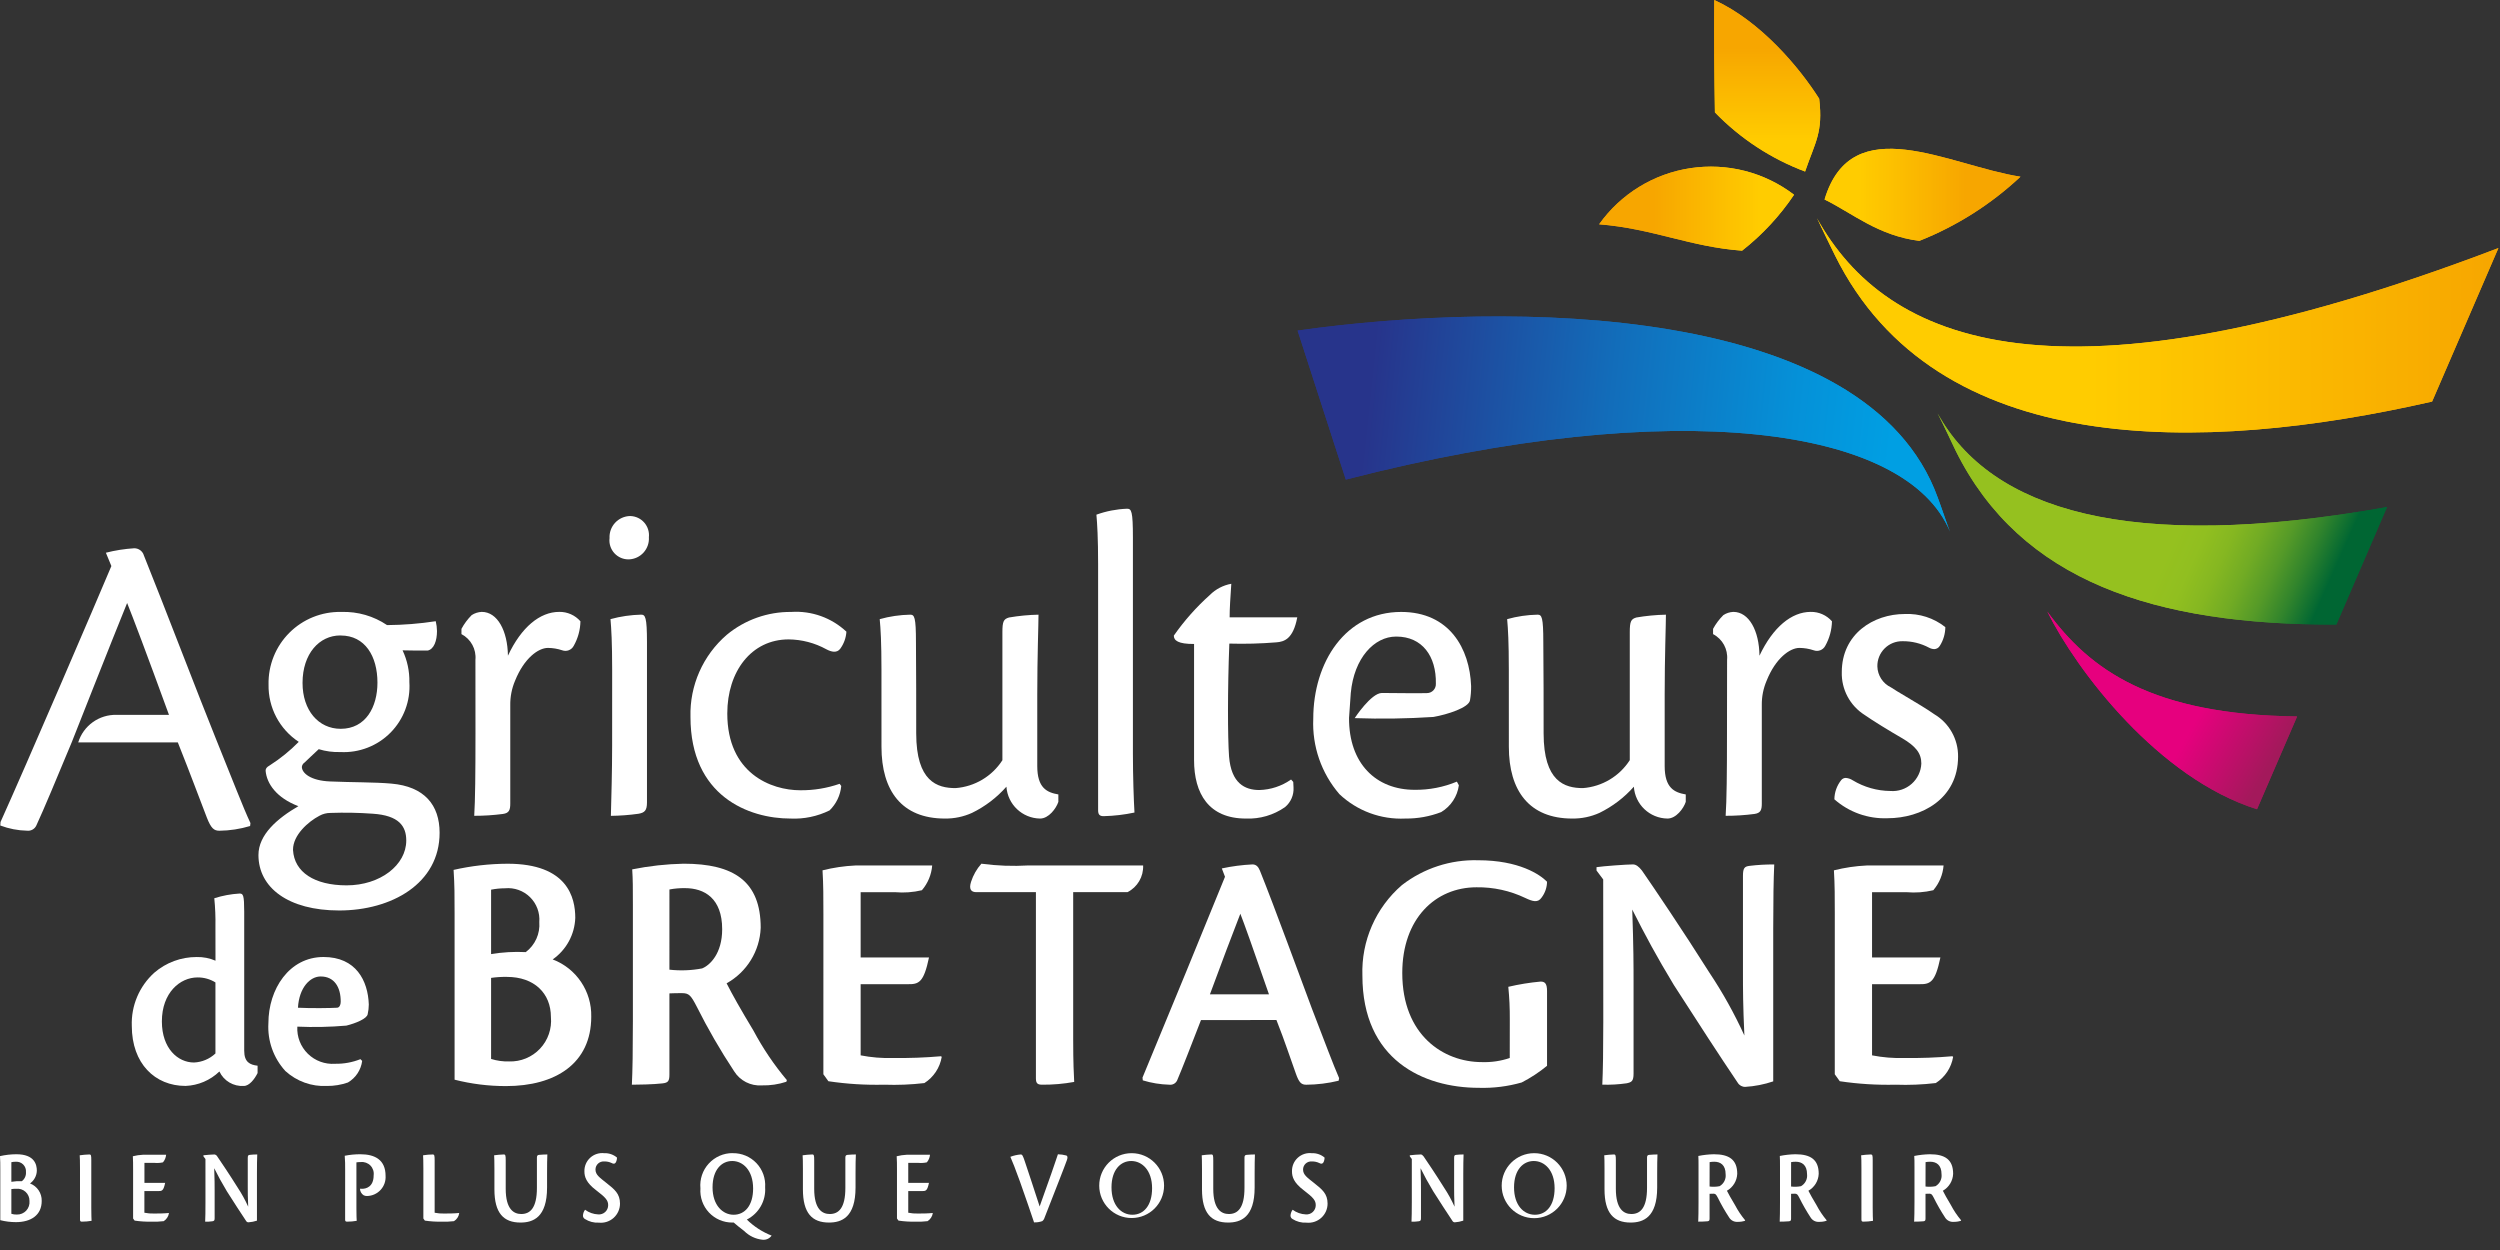 <?xml version="1.0" encoding="UTF-8"?>
<svg width="200px" height="100px" viewBox="0 0 200 100" version="1.1" xmlns="http://www.w3.org/2000/svg" xmlns:xlink="http://www.w3.org/1999/xlink">
    <rect x="0" y="0" width="200" height="100" fill="#333333" stroke="none"/>
    <title>Agriculteur de Bretagne</title>
    <defs>
        <linearGradient x1="-3.787%" y1="23.864%" x2="93.452%" y2="68.3%" id="linearGradient-1">
            <stop stop-color="#E6007E" offset="65.9%"></stop>
            <stop stop-color="#A3195B" offset="100%"></stop>
        </linearGradient>
        <linearGradient x1="0.256%" y1="38.69%" x2="91.759%" y2="57.833%" id="linearGradient-2">
            <stop stop-color="#95C11F" offset="59.1%"></stop>
            <stop stop-color="#91BF20" offset="65.9%"></stop>
            <stop stop-color="#85B721" offset="72.6%"></stop>
            <stop stop-color="#71AB24" offset="79.3%"></stop>
            <stop stop-color="#559A28" offset="86%"></stop>
            <stop stop-color="#31842C" offset="92.6%"></stop>
            <stop stop-color="#066A32" offset="99.2%"></stop>
            <stop stop-color="#006633" offset="100%"></stop>
        </linearGradient>
        <linearGradient x1="100%" y1="50.001%" x2="0%" y2="50.001%" id="linearGradient-3">
            <stop stop-color="#F7A600" offset="0%"></stop>
            <stop stop-color="#FFCC00" offset="59.8%"></stop>
        </linearGradient>
        <linearGradient x1="112.897%" y1="55.186%" x2="10.673%" y2="51.404%" id="linearGradient-4">
            <stop stop-color="#009FE3" offset="21.3%"></stop>
            <stop stop-color="#0591D8" offset="36%"></stop>
            <stop stop-color="#126DBA" offset="63.7%"></stop>
            <stop stop-color="#27348B" offset="100%"></stop>
        </linearGradient>
        <linearGradient x1="49.998%" y1="0.015%" x2="49.998%" y2="100%" id="linearGradient-5">
            <stop stop-color="#F7A600" offset="28%"></stop>
            <stop stop-color="#FFCC00" offset="82.3%"></stop>
        </linearGradient>
        <linearGradient x1="100%" y1="49.996%" x2="0%" y2="49.996%" id="linearGradient-6">
            <stop stop-color="#F7A600" offset="28%"></stop>
            <stop stop-color="#FFCC00" offset="82.3%"></stop>
        </linearGradient>
        <linearGradient x1="9.11361169e-14%" y1="49.886%" x2="100%" y2="49.886%" id="linearGradient-7">
            <stop stop-color="#F7A600" offset="28%"></stop>
            <stop stop-color="#FFCC00" offset="82.3%"></stop>
        </linearGradient>
    </defs>
    <g id="Page-1" stroke="none" stroke-width="1" fill="none" fill-rule="evenodd">
        <g id="home" transform="translate(-320, -4391)" fill-rule="nonzero">
            <g id="footer" transform="translate(0, 4329)">
                <g id="logo-adb-blanc" transform="translate(320, 62)">
                    <g id="Group" transform="translate(0.024, 40.698)" fill="#FFFFFF">
                        <g transform="translate(10.516, 28.118)">
                            <path d="M6.695,5.307 C6.709,4.551 6.679,3.796 6.603,3.044 C7.258,2.834 7.938,2.707 8.625,2.667 C8.911,2.667 8.997,2.778 8.997,4.128 L8.997,15.241 C8.997,16.168 9.465,16.369 10.067,16.441 L10.067,17.029 C9.822,17.52 9.403,18.06 8.967,18.06 C8.139,18.114 7.362,17.654 7.012,16.902 C6.282,17.607 5.318,18.018 4.304,18.058 C1.855,18.058 0.004,16.265 0.004,13.258 C-0.056,11.642 0.603,10.083 1.804,9 C2.747,8.186 3.953,7.741 5.199,7.746 C5.714,7.735 6.225,7.835 6.699,8.039 L6.695,5.307 Z M6.695,9.778 C6.265,9.512 5.769,9.374 5.264,9.378 C3.859,9.378 2.41,10.602 2.41,12.899 C2.41,15.061 3.688,16.185 4.982,16.185 C5.621,16.156 6.228,15.9 6.695,15.462 L6.695,9.778 Z" id="Shape"></path>
                            <path d="M18.433,16.057 C18.341,16.778 17.92,17.416 17.293,17.784 C16.755,17.971 16.188,18.065 15.619,18.061 C14.394,18.123 13.196,17.693 12.291,16.867 C11.34,15.828 10.85,14.449 10.932,13.044 C10.932,10.316 12.592,7.744 15.342,7.744 C17.935,7.744 18.9,9.632 18.964,11.544 C18.962,11.806 18.932,12.067 18.874,12.323 C18.813,12.669 17.964,13.036 17.169,13.233 C15.864,13.346 14.554,13.373 13.246,13.315 C13.201,14.125 13.508,14.915 14.087,15.484 C14.666,16.053 15.461,16.345 16.271,16.286 C16.963,16.299 17.651,16.173 18.294,15.917 L18.433,16.057 Z M15.103,9.302 C14.272,9.302 13.39,10.182 13.296,11.802 C14.343,11.858 15.963,11.831 16.428,11.802 C16.621,11.793 16.717,11.558 16.717,11.333 C16.729,10.146 16.19,9.302 15.124,9.302 L15.103,9.302 Z" id="Shape"></path>
                            <path d="M25.827,4.302 C25.827,2.827 25.827,2.02 25.747,0.776 C27.165,0.453 28.615,0.287 30.07,0.282 C34.879,0.282 35.482,3.007 35.482,4.61 C35.437,5.942 34.767,7.175 33.675,7.938 C35.57,8.657 36.806,10.492 36.76,12.519 C36.76,16.261 33.903,18.071 29.944,18.071 C28.555,18.073 27.172,17.901 25.827,17.559 L25.827,4.302 Z M28.747,7.512 C29.663,7.359 30.593,7.305 31.521,7.353 C32.269,6.789 32.678,5.881 32.604,4.947 C32.663,4.206 32.391,3.477 31.862,2.956 C31.332,2.435 30.599,2.175 29.86,2.247 C29.486,2.248 29.113,2.285 28.747,2.358 L28.747,7.512 Z M28.747,15.899 C29.212,16.045 29.699,16.113 30.187,16.099 C31.12,16.13 32.022,15.758 32.662,15.078 C33.302,14.399 33.619,13.476 33.533,12.547 C33.533,10.647 32.201,9.336 30.015,9.336 C29.591,9.328 29.166,9.354 28.747,9.415 L28.747,15.899 Z" id="Shape"></path>
                            <path d="M40.091,3.577 C40.091,2.216 40.091,1.548 40.037,0.733 C41.392,0.46 42.769,0.308 44.151,0.28 C48.175,0.28 50.316,1.692 50.316,5.409 C50.245,7.264 49.211,8.947 47.588,9.849 C48.05,10.755 48.671,11.867 49.736,13.632 C50.486,15.042 51.382,16.369 52.409,17.593 L52.369,17.725 C51.738,17.933 51.076,18.031 50.413,18.015 C49.516,18.079 48.657,17.641 48.184,16.876 C47.085,15.212 46.086,13.484 45.193,11.702 C44.73,10.802 44.57,10.641 44.04,10.636 C43.74,10.636 43.33,10.636 43.013,10.655 L43.013,17.155 C43.013,17.686 42.895,17.804 42.459,17.855 C41.727,17.941 40.459,17.961 40.01,17.961 C40.064,16.85 40.091,15.209 40.091,12.881 L40.091,3.577 Z M43.013,8.757 C43.886,8.855 44.77,8.822 45.634,8.657 C46.239,8.409 47.234,7.488 47.234,5.522 C47.234,3.036 45.8,2.235 44.26,2.235 C43.842,2.229 43.424,2.264 43.014,2.342 L43.013,8.757 Z" id="Shape"></path>
                            <path d="M55.332,4.311 C55.332,3.005 55.332,1.954 55.262,0.811 C56.123,0.594 57.003,0.464 57.89,0.423 L64.035,0.423 C63.977,1.153 63.69,1.846 63.213,2.402 C62.509,2.569 61.784,2.622 61.064,2.559 L58.312,2.559 L58.312,7.782 L63.78,7.782 C63.358,9.79 62.972,9.938 62.056,9.919 L58.312,9.919 L58.312,15.612 C59.165,15.78 60.034,15.851 60.903,15.823 C62.185,15.841 63.467,15.794 64.745,15.683 L64.798,15.737 C64.654,16.599 64.15,17.36 63.412,17.83 C62.345,17.955 61.269,17.998 60.196,17.96 C58.702,17.996 57.208,17.903 55.73,17.682 L55.33,17.126 L55.332,4.311 Z" id="Path"></path>
                            <path d="M72.333,2.557 L67.569,2.557 C67.142,2.557 66.956,2.315 67.146,1.725 C67.318,1.191 67.599,0.699 67.971,0.28 C69.223,0.448 70.488,0.494 71.75,0.419 L80.911,0.419 C80.948,1.315 80.459,2.151 79.66,2.557 L75.315,2.557 L75.315,14.344 C75.315,16.262 75.368,17.182 75.396,17.738 C74.555,17.891 73.703,17.966 72.849,17.96 C72.489,17.96 72.333,17.878 72.333,17.46 L72.333,2.557 Z" id="Path"></path>
                            <path d="M85.539,12.79 C84.775,14.764 84.024,16.698 83.629,17.62 C83.518,17.856 83.267,17.994 83.008,17.96 C82.287,17.941 81.572,17.824 80.883,17.613 L80.86,17.392 C82.282,13.985 86.519,3.668 87.46,1.326 L87.206,0.658 C88.012,0.484 88.83,0.377 89.654,0.337 C89.937,0.337 90.118,0.5 90.254,0.837 C91.465,3.848 93.495,9.437 94.421,11.893 C95.492,14.673 96.097,16.3 96.588,17.432 L96.551,17.642 C95.704,17.847 94.836,17.955 93.965,17.962 C93.578,17.962 93.389,17.815 93.125,17.062 C92.612,15.649 92.317,14.676 91.575,12.785 L85.539,12.79 Z M90.978,10.733 C89.687,7.003 88.985,5.039 88.687,4.282 C87.935,6.229 87.277,7.953 86.253,10.733 L90.978,10.733 Z" id="Shape"></path>
                            <path d="M110.244,12.714 C110.25,11.851 110.21,10.988 110.124,10.129 C110.975,9.929 111.839,9.789 112.71,9.71 C113.06,9.71 113.223,9.879 113.223,10.462 L113.223,16.449 C112.596,16.965 111.916,17.412 111.194,17.782 C110.081,18.1 108.926,18.244 107.77,18.21 C103.314,18.21 98.452,15.968 98.452,9.231 C98.355,6.461 99.52,3.797 101.619,1.987 C103.359,0.643 105.51,-0.058 107.708,0.004 C110.993,0.004 112.673,1.156 113.223,1.723 C113.217,2.178 113.066,2.62 112.792,2.984 C112.492,3.426 112.086,3.307 111.48,3.021 C110.263,2.44 108.928,2.147 107.58,2.167 C104.297,2.167 101.642,4.667 101.642,9.024 C101.642,13.997 104.935,16.152 108.012,16.152 C108.768,16.178 109.523,16.067 110.24,15.823 L110.244,12.714 Z" id="Path"></path>
                            <path d="M117.716,1.538 L117.182,0.825 L117.182,0.557 C117.704,0.474 119.614,0.337 120.097,0.337 C120.342,0.337 120.569,0.514 120.817,0.829 C121.668,2.052 124.11,5.661 126.211,8.995 C127.277,10.593 128.213,12.275 129.011,14.024 C128.897,11.583 128.897,10.345 128.897,8.952 L128.897,1.252 C128.897,0.614 129.029,0.502 129.427,0.452 C130.081,0.373 130.74,0.336 131.399,0.341 C131.345,1.534 131.318,3.141 131.318,5.456 L131.318,17.694 C130.595,17.939 129.842,18.087 129.08,18.134 C128.835,18.139 128.607,18.014 128.48,17.805 C127.024,15.652 125.349,13.062 123.37,9.987 C121.97,7.669 121.095,6.038 120.039,3.948 C120.145,6.979 120.145,8.448 120.145,9.87 L120.145,17.07 C120.145,17.679 119.988,17.762 119.592,17.847 C118.947,17.94 118.295,17.977 117.644,17.957 C117.697,16.846 117.723,15.232 117.723,12.898 L117.716,1.538 Z" id="Path"></path>
                            <path d="M136.244,4.311 C136.244,3.005 136.244,1.954 136.173,0.811 C137.033,0.594 137.913,0.464 138.8,0.423 L144.946,0.423 C144.888,1.153 144.6,1.846 144.124,2.402 C143.42,2.569 142.694,2.622 141.974,2.559 L139.224,2.559 L139.224,7.782 L144.692,7.782 C144.271,9.79 143.883,9.938 142.968,9.919 L139.224,9.919 L139.224,15.612 C140.077,15.78 140.946,15.851 141.815,15.823 C143.096,15.841 144.377,15.794 145.654,15.683 L145.71,15.737 C145.565,16.599 145.061,17.359 144.323,17.828 C143.256,17.955 142.181,17.999 141.108,17.96 C139.614,17.995 138.12,17.902 136.642,17.682 L136.242,17.126 L136.244,4.311 Z" id="Path"></path>
                        </g>
                        <g>
                            <g>
                                <g transform="translate(20.652, 0)">
                                    <path d="M6.643,8.257 C7.939,8.217 9.214,8.585 10.289,9.31 C11.593,9.301 12.894,9.197 14.183,8.999 C14.246,9.257 14.28,9.521 14.283,9.787 C14.283,10.565 14.041,11.24 13.538,11.347 C12.692,11.347 12.273,11.347 11.53,11.329 C11.905,12.126 12.091,12.999 12.074,13.88 C12.17,15.377 11.621,16.843 10.568,17.91 C9.514,18.977 8.055,19.543 6.557,19.466 C5.97,19.486 5.384,19.408 4.822,19.236 C4.322,19.691 4.022,19.996 3.696,20.299 C3.573,20.377 3.491,20.506 3.473,20.65 C3.473,21.157 4.192,21.758 5.727,21.818 C7.451,21.894 9.305,21.871 10.627,21.99 C13.275,22.218 14.492,23.701 14.492,25.925 C14.492,29.987 10.653,32.14 6.458,32.14 C2.383,32.14 -7.10542736e-15,30.312 -7.10542736e-15,27.704 C-7.10542736e-15,26.07 1.515,24.774 3.194,23.796 C1.437,23.128 0.66,21.988 0.573,20.961 C0.573,20.794 0.65,20.674 0.902,20.533 C1.745,19.995 2.524,19.364 3.224,18.651 C1.686,17.639 0.774,15.909 0.808,14.068 C0.775,12.519 1.375,11.023 2.47,9.927 C3.564,8.83 5.059,8.227 6.608,8.257 L6.643,8.257 Z M2.766,27.308 C2.866,29.07 4.475,30.13 7.054,30.13 C9.748,30.13 11.825,28.503 11.825,26.543 C11.825,25.393 11.236,24.535 9.139,24.399 C8.016,24.317 6.889,24.296 5.764,24.336 C5.458,24.335 5.157,24.411 4.888,24.558 C3.972,25.035 2.766,26.111 2.766,27.271 L2.766,27.308 Z M6.549,10.138 C4.871,10.138 3.527,11.595 3.527,13.938 C3.527,16.131 4.804,17.607 6.579,17.607 C8.588,17.607 9.52,15.853 9.52,13.916 C9.52,11.789 8.52,10.142 6.582,10.142 L6.549,10.138 Z" id="Shape"></path>
                                    <path d="M17.358,12.091 C17.439,11.241 16.997,10.427 16.241,10.031 L16.241,9.611 C16.458,9.206 16.734,8.836 17.058,8.511 C17.299,8.354 17.578,8.265 17.866,8.253 C19.117,8.253 19.931,9.759 19.959,11.759 C21.027,9.47 22.522,8.253 24.059,8.253 C24.709,8.24 25.331,8.515 25.759,9.005 C25.746,9.695 25.561,10.37 25.221,10.97 C25.047,11.304 24.652,11.456 24.299,11.325 C23.932,11.202 23.547,11.138 23.16,11.135 C22.384,11.135 21.253,11.964 20.533,13.751 C20.269,14.368 20.138,15.034 20.146,15.705 L20.146,23.589 C20.146,24.112 20.046,24.351 19.556,24.419 C18.795,24.518 18.029,24.568 17.262,24.566 C17.34,23.33 17.362,21.198 17.362,17.954 L17.358,12.091 Z" id="Path"></path>
                                    <path d="M29.769,0.586 C30.193,0.602 30.592,0.794 30.869,1.114 C31.147,1.435 31.28,1.857 31.235,2.279 C31.265,2.727 31.113,3.169 30.812,3.503 C30.512,3.837 30.089,4.035 29.64,4.052 C29.198,4.065 28.772,3.884 28.474,3.558 C28.176,3.231 28.034,2.791 28.087,2.352 C28.064,1.898 28.226,1.453 28.536,1.12 C28.846,0.787 29.278,0.594 29.733,0.584 L29.769,0.586 Z M28.297,12.886 C28.297,10.686 28.23,9.586 28.163,8.832 C28.961,8.614 29.783,8.494 30.61,8.474 C30.946,8.474 31.082,8.653 31.082,10.685 L31.082,23.495 C31.082,24.14 30.899,24.319 30.395,24.404 C29.666,24.506 28.931,24.561 28.195,24.57 C28.23,23.122 28.295,21.043 28.295,18.949 L28.297,12.886 Z" id="Shape"></path>
                                    <path d="M46.624,22.179 C46.556,22.921 46.224,23.614 45.69,24.134 C44.717,24.614 43.638,24.838 42.555,24.786 C39.234,24.786 34.562,23.003 34.562,16.658 C34.493,14.144 35.558,11.732 37.462,10.089 C38.911,8.887 40.739,8.238 42.622,8.257 C44.249,8.149 45.848,8.721 47.037,9.836 C47.006,10.327 46.836,10.799 46.547,11.197 C46.27,11.568 45.832,11.457 45.431,11.244 C44.507,10.735 43.47,10.464 42.415,10.454 C39.433,10.454 37.507,13.019 37.507,16.38 C37.507,21.168 41.007,22.523 43.345,22.523 C44.417,22.534 45.482,22.359 46.494,22.006 L46.624,22.179 Z" id="Path"></path>
                                    <path d="M49.841,12.878 C49.841,10.678 49.775,9.593 49.701,8.834 C50.495,8.611 51.315,8.491 52.14,8.476 C52.478,8.476 52.601,8.655 52.601,10.687 C52.621,13.05 52.621,15.661 52.621,17.969 C52.621,21.836 54.308,22.35 55.768,22.35 C57.298,22.236 58.686,21.41 59.516,20.12 L59.516,9.878 C59.516,9.009 59.616,8.827 60.046,8.701 C60.826,8.568 61.614,8.492 62.405,8.476 C62.405,9.247 62.305,11.785 62.305,14.897 L62.305,20.586 C62.305,22.343 63.077,22.699 63.993,22.857 L63.993,23.451 C63.818,23.982 63.217,24.786 62.532,24.786 C61.107,24.767 59.936,23.658 59.837,22.237 C59.068,23.11 58.133,23.822 57.087,24.332 C56.404,24.641 55.662,24.796 54.913,24.786 C51.473,24.786 49.842,22.572 49.842,19.045 L49.841,12.878 Z" id="Path"></path>
                                    <path d="M67.173,4.445 C67.173,2.33 67.101,1.19 67.037,0.475 C67.825,0.192 68.651,0.031 69.488,-7.10542736e-15 C69.841,-7.10542736e-15 69.957,0.177 69.957,2.33 L69.957,19.62 C69.957,21.377 70.022,23.311 70.082,24.305 C69.27,24.478 68.445,24.575 67.615,24.595 C67.315,24.595 67.173,24.484 67.173,24.13 L67.173,4.445 Z" id="Path"></path>
                                    <path d="M82.784,21.855 L82.806,22.293 C82.844,22.899 82.59,23.487 82.122,23.874 C81.208,24.512 80.11,24.832 78.996,24.786 C76.02,24.786 74.849,22.786 74.849,20.11 L74.849,10.82 C73.573,10.826 73.23,10.541 73.23,10.151 C74.062,8.962 75.027,7.873 76.108,6.904 C76.576,6.436 77.176,6.122 77.828,6.004 C77.754,7.159 77.695,7.946 77.695,8.689 L83.106,8.689 C82.773,10.453 82.041,10.637 81.441,10.689 C80.187,10.792 78.929,10.825 77.671,10.789 C77.525,14.498 77.539,18.278 77.648,19.816 C77.818,21.966 78.913,22.504 80.07,22.504 C80.981,22.48 81.864,22.188 82.609,21.663 L82.784,21.855 Z" id="Path"></path>
                                    <path d="M89.878,14.74 C90.556,14.74 92.904,14.777 93.478,14.75 C93.675,14.75 93.863,14.67 93.998,14.527 C94.133,14.384 94.204,14.192 94.193,13.996 C94.236,11.796 93.099,10.228 91.035,10.228 L91.005,10.228 C89.277,10.228 87.646,11.928 87.386,14.75 L87.247,16.738 C87.23,20.386 89.407,22.487 92.495,22.487 C93.655,22.501 94.805,22.278 95.875,21.832 L96.033,22.125 C95.913,23.018 95.393,23.807 94.62,24.269 C93.705,24.622 92.731,24.797 91.751,24.786 C89.801,24.88 87.896,24.175 86.477,22.834 C85.036,21.164 84.288,19.006 84.385,16.802 C84.385,12.277 86.963,8.257 91.413,8.257 C95.294,8.257 96.904,11.209 97.013,14.186 C97.018,14.569 96.988,14.951 96.923,15.328 C96.823,15.914 95.123,16.461 93.999,16.658 C91.902,16.795 89.799,16.826 87.699,16.752 C87.699,16.752 89.014,14.74 89.878,14.74 Z" id="Path"></path>
                                    <path d="M100.03,12.878 C100.03,10.678 99.966,9.593 99.896,8.834 C100.687,8.611 101.503,8.491 102.324,8.476 C102.667,8.476 102.789,8.655 102.789,10.687 C102.813,13.05 102.813,15.661 102.813,17.969 C102.813,21.836 104.5,22.35 105.958,22.35 C107.489,22.234 108.877,21.407 109.706,20.115 L109.706,9.878 C109.706,9.009 109.806,8.827 110.233,8.701 C111.015,8.567 111.805,8.492 112.598,8.476 C112.598,9.247 112.498,11.785 112.498,14.897 L112.498,20.586 C112.498,22.343 113.272,22.699 114.185,22.857 L114.185,23.451 C114.012,23.982 113.415,24.786 112.725,24.786 C111.3,24.769 110.128,23.659 110.033,22.237 C109.262,23.109 108.328,23.821 107.282,24.332 C106.598,24.641 105.854,24.796 105.103,24.786 C101.671,24.786 100.032,22.572 100.032,19.045 L100.03,12.878 Z" id="Path"></path>
                                    <path d="M117.491,12.09 C117.571,11.239 117.127,10.425 116.369,10.031 L116.369,9.611 C116.588,9.206 116.866,8.836 117.192,8.511 C117.43,8.354 117.707,8.265 117.992,8.253 C119.244,8.253 120.06,9.759 120.081,11.759 C121.16,9.47 122.653,8.253 124.181,8.253 C124.831,8.242 125.452,8.517 125.881,9.005 C125.867,9.694 125.682,10.369 125.344,10.97 C125.169,11.305 124.773,11.457 124.419,11.325 C124.051,11.202 123.665,11.138 123.277,11.135 C122.511,11.135 121.372,11.964 120.657,13.751 C120.392,14.368 120.259,15.034 120.268,15.705 L120.268,23.589 C120.268,24.112 120.168,24.349 119.676,24.419 C118.913,24.519 118.145,24.568 117.376,24.566 C117.459,23.33 117.483,21.198 117.483,17.954 L117.491,12.09 Z" id="Path"></path>
                                </g>
                                <path d="M9.312,16.49 L13.494,16.49 C11.688,11.535 10.604,8.675 10.146,7.541 C8.967,10.431 5.712,18.691 5.712,18.691 C4.476,21.663 3.476,24.064 2.882,25.343 C2.751,25.626 2.452,25.793 2.142,25.757 C1.41,25.742 0.685,25.602 -4.37150316e-16,25.343 L0.019,25.06 C2.01,20.66 7.769,7.25 8.886,4.586 L8.446,3.52 C9.189,3.331 9.948,3.212 10.713,3.163 C11.074,3.16 11.392,3.399 11.49,3.746 C13.01,7.512 15.927,15.146 17.251,18.41 C18.607,21.75 19.416,23.884 20.012,25.147 L19.984,25.384 C19.186,25.624 18.359,25.751 17.526,25.761 C17.095,25.761 16.86,25.568 16.526,24.715 C15.794,22.83 15.352,21.584 14.202,18.695 L6.233,18.695 C6.648,17.352 7.907,16.451 9.312,16.49 L9.312,16.49 Z" id="Path"></path>
                            </g>
                            <path d="M150.976,24.761 C149.417,24.821 147.896,24.279 146.726,23.247 C146.733,22.685 146.927,22.141 147.279,21.703 C147.368,21.597 147.5,21.536 147.638,21.535 C147.837,21.551 148.028,21.617 148.195,21.726 C149.104,22.275 150.144,22.571 151.206,22.581 C151.828,22.63 152.442,22.424 152.909,22.01 C153.376,21.597 153.656,21.012 153.683,20.389 C153.683,19.56 153.25,18.999 152.083,18.322 C151.142,17.779 149.797,16.957 149.149,16.5 C147.977,15.76 147.281,14.458 147.319,13.072 C147.319,10.02 149.849,8.423 152.353,8.423 C153.527,8.369 154.682,8.741 155.603,9.472 C155.598,10 155.447,10.517 155.165,10.964 C155.072,11.125 154.902,11.227 154.716,11.233 C154.569,11.226 154.426,11.186 154.297,11.115 C153.647,10.769 152.92,10.591 152.183,10.599 C151.644,10.588 151.125,10.797 150.744,11.178 C150.363,11.559 150.154,12.078 150.165,12.617 C150.184,13.335 150.604,13.982 151.252,14.291 C151.482,14.451 151.952,14.728 152.493,15.051 C153.237,15.494 154.164,16.043 154.717,16.439 C155.915,17.15 156.641,18.446 156.622,19.839 C156.619,23.22 153.693,24.761 150.976,24.761 Z" id="Path"></path>
                        </g>
                    </g>
                    <g id="Group" transform="translate(0, 92.246)" fill="#FFFFFF">
                        <path d="M0.024,1.32 C0.024,0.87 0.024,0.62 0,0.243 C0.43,0.146 0.869,0.096 1.309,0.094 C2.768,0.094 2.947,0.924 2.947,1.413 C2.934,1.819 2.732,2.195 2.401,2.43 C2.979,2.65 3.354,3.212 3.337,3.83 C3.337,4.973 2.469,5.525 1.271,5.525 C0.851,5.524 0.432,5.472 0.024,5.369 L0.024,1.32 Z M0.909,2.299 C1.186,2.252 1.468,2.235 1.749,2.248 C1.976,2.077 2.1,1.801 2.077,1.518 C2.096,1.293 2.014,1.071 1.854,0.912 C1.693,0.753 1.471,0.673 1.246,0.694 C1.133,0.693 1.02,0.705 0.909,0.729 L0.909,2.299 Z M0.909,4.858 C1.05,4.903 1.198,4.923 1.346,4.918 C1.63,4.927 1.903,4.813 2.097,4.606 C2.291,4.398 2.386,4.117 2.358,3.835 C2.365,3.558 2.252,3.291 2.048,3.104 C1.844,2.916 1.568,2.826 1.293,2.857 C1.165,2.854 1.036,2.863 0.909,2.881 L0.909,4.858 Z" id="Shape"></path>
                        <path d="M6.4,1.252 C6.4,0.684 6.392,0.336 6.376,0.177 C6.633,0.141 6.892,0.119 7.152,0.111 C7.283,0.111 7.303,0.184 7.303,0.561 L7.303,4.379 C7.303,4.97 7.32,5.25 7.326,5.419 C7.072,5.464 6.815,5.486 6.558,5.486 C6.45,5.486 6.4,5.461 6.4,5.323 L6.4,1.252 Z" id="Path"></path>
                        <path d="M10.648,1.323 C10.648,0.923 10.648,0.602 10.628,0.254 C10.89,0.187 11.158,0.147 11.428,0.135 L13.29,0.135 C13.271,0.358 13.183,0.57 13.038,0.741 C12.826,0.789 12.607,0.804 12.39,0.786 L11.555,0.786 L11.555,2.386 L13.212,2.386 C13.084,2.998 12.966,3.044 12.69,3.037 L11.551,3.037 L11.551,4.772 C11.81,4.824 12.074,4.846 12.338,4.837 C12.671,4.837 13.138,4.832 13.499,4.794 L13.517,4.81 C13.473,5.072 13.321,5.303 13.098,5.447 C12.775,5.486 12.449,5.499 12.123,5.487 C11.67,5.498 11.218,5.469 10.77,5.402 L10.648,5.235 L10.648,1.323 Z" id="Path"></path>
                        <path d="M16.436,0.477 L16.273,0.258 L16.273,0.177 C16.432,0.151 17.012,0.111 17.156,0.111 C17.248,0.124 17.329,0.179 17.375,0.26 C17.631,0.635 18.375,1.735 19.008,2.751 C19.332,3.239 19.615,3.753 19.856,4.288 C19.821,3.541 19.821,3.163 19.821,2.739 L19.821,0.39 C19.821,0.19 19.862,0.16 19.98,0.143 C20.179,0.12 20.38,0.109 20.58,0.111 C20.562,0.475 20.556,0.967 20.556,1.667 L20.556,5.406 C20.337,5.479 20.109,5.524 19.879,5.539 C19.804,5.541 19.733,5.503 19.694,5.439 C19.253,4.783 18.746,3.992 18.147,3.052 C17.725,2.346 17.457,1.852 17.137,1.211 C17.171,2.134 17.171,2.585 17.171,3.017 L17.171,5.217 C17.171,5.403 17.121,5.43 17.002,5.454 C16.807,5.484 16.61,5.495 16.413,5.488 C16.431,5.151 16.437,4.659 16.437,3.946 L16.436,0.477 Z" id="Path"></path>
                        <path d="M27.612,1.341 C27.612,0.934 27.612,0.586 27.578,0.215 C27.991,0.133 28.41,0.093 28.831,0.094 C30.005,0.094 30.846,0.55 30.846,1.82 C30.873,2.233 30.731,2.639 30.451,2.944 C30.172,3.249 29.78,3.426 29.366,3.435 C29.273,3.438 29.181,3.419 29.098,3.379 C28.915,3.265 28.802,3.066 28.798,2.85 C28.856,2.855 28.913,2.858 28.971,2.857 C29.296,2.857 29.892,2.698 29.892,1.782 C29.931,1.495 29.837,1.207 29.636,0.999 C29.434,0.792 29.149,0.688 28.861,0.719 C28.745,0.717 28.628,0.725 28.513,0.743 L28.513,4.41 C28.513,4.998 28.528,5.25 28.537,5.419 C28.284,5.465 28.028,5.488 27.771,5.486 C27.666,5.486 27.61,5.461 27.61,5.336 L27.612,1.341 Z" id="Path"></path>
                        <path d="M33.869,1.266 C33.869,0.699 33.859,0.35 33.846,0.177 C34.103,0.137 34.362,0.115 34.622,0.111 C34.746,0.111 34.772,0.178 34.772,0.594 L34.772,4.772 C35.022,4.823 35.278,4.845 35.533,4.837 C35.87,4.837 36.36,4.832 36.721,4.794 L36.736,4.81 C36.699,5.074 36.546,5.308 36.318,5.447 C35.995,5.486 35.669,5.499 35.343,5.487 C34.89,5.497 34.436,5.469 33.988,5.402 L33.869,5.235 L33.869,1.266 Z" id="Path"></path>
                        <path d="M40.457,2.857 C40.457,4.519 41.119,4.875 41.699,4.875 C42.41,4.875 42.953,4.4 42.953,2.784 L42.953,0.359 C42.953,0.194 43.016,0.159 43.113,0.143 C43.355,0.12 43.629,0.111 43.788,0.111 C43.773,0.444 43.765,0.947 43.765,1.648 L43.765,2.758 C43.765,5.158 42.637,5.558 41.639,5.558 C40.29,5.558 39.553,4.808 39.553,2.905 L39.553,1.266 C39.553,0.699 39.544,0.35 39.531,0.177 C39.785,0.141 40.041,0.119 40.297,0.111 C40.436,0.111 40.457,0.178 40.457,0.588 L40.457,2.857 Z" id="Path"></path>
                        <path d="M48.358,0.008 C48.723,-0.002 49.079,0.123 49.358,0.359 C49.36,0.494 49.328,0.627 49.265,0.747 C49.184,0.881 49.065,0.871 48.927,0.793 C48.743,0.706 48.541,0.664 48.338,0.671 C48.158,0.656 47.98,0.717 47.847,0.839 C47.714,0.962 47.638,1.134 47.638,1.315 C47.638,1.745 47.976,1.959 48.544,2.415 C49.159,2.902 49.6,3.252 49.6,4.041 C49.6,4.475 49.416,4.89 49.093,5.181 C48.77,5.472 48.339,5.612 47.907,5.566 C47.515,5.589 47.125,5.487 46.794,5.275 C46.699,5.222 46.638,5.122 46.636,5.013 C46.642,4.839 46.701,4.672 46.805,4.533 C47.109,4.76 47.474,4.89 47.853,4.906 C48.059,4.924 48.262,4.855 48.415,4.716 C48.567,4.576 48.653,4.379 48.653,4.173 C48.653,3.794 48.48,3.573 47.681,2.966 C46.901,2.376 46.753,1.9 46.753,1.474 C46.739,1.057 46.908,0.655 47.216,0.373 C47.523,0.092 47.939,-0.041 48.353,0.011 L48.358,0.008 Z" id="Path"></path>
                        <path d="M58.617,0.008 C59.333,-0.004 60.021,0.284 60.514,0.803 C61.007,1.322 61.26,2.025 61.211,2.739 C61.284,3.815 60.708,4.83 59.747,5.319 C60.315,5.876 60.989,6.313 61.73,6.603 C61.564,6.839 61.281,6.966 60.994,6.932 C60.441,6.873 59.925,6.626 59.533,6.232 C59.175,5.951 58.867,5.718 58.699,5.558 C58.663,5.558 58.63,5.558 58.599,5.558 C57.886,5.565 57.204,5.273 56.716,4.753 C56.229,4.233 55.981,3.533 56.034,2.822 C55.966,2.097 56.207,1.378 56.699,0.841 C57.19,0.304 57.885,-0.001 58.613,0.003 L58.617,0.008 Z M58.571,0.635 C57.751,0.635 57.004,1.307 57.004,2.745 C57.004,4.183 57.827,4.934 58.69,4.934 C59.59,4.934 60.249,4.196 60.249,2.834 C60.249,1.367 59.428,0.634 58.578,0.634 L58.571,0.635 Z" id="Shape"></path>
                        <path d="M65.136,2.857 C65.136,4.519 65.797,4.875 66.38,4.875 C67.092,4.875 67.629,4.4 67.629,2.784 L67.629,0.359 C67.629,0.194 67.693,0.159 67.795,0.143 C68.035,0.12 68.309,0.111 68.469,0.111 C68.451,0.444 68.443,0.947 68.443,1.648 L68.443,2.758 C68.443,5.158 67.315,5.558 66.318,5.558 C64.969,5.558 64.233,4.808 64.233,2.905 L64.233,1.266 C64.233,0.699 64.225,0.35 64.209,0.177 C64.464,0.141 64.72,0.119 64.977,0.111 C65.118,0.111 65.136,0.178 65.136,0.588 L65.136,2.857 Z" id="Path"></path>
                        <path d="M71.758,1.323 C71.758,0.923 71.758,0.602 71.735,0.254 C71.997,0.187 72.265,0.147 72.535,0.135 L74.4,0.135 C74.38,0.358 74.293,0.569 74.149,0.741 C73.936,0.789 73.716,0.804 73.498,0.786 L72.66,0.786 L72.66,2.386 L74.317,2.386 C74.189,2.998 74.072,3.044 73.795,3.037 L72.66,3.037 L72.66,4.772 C72.919,4.824 73.182,4.846 73.446,4.837 C73.78,4.837 74.246,4.832 74.608,4.794 L74.624,4.81 C74.582,5.072 74.429,5.304 74.205,5.447 C73.882,5.486 73.556,5.499 73.231,5.487 C72.778,5.498 72.326,5.469 71.878,5.402 L71.758,5.235 L71.758,1.323 Z" id="Path"></path>
                        <path d="M81.658,0.111 C81.779,0.111 81.831,0.198 81.992,0.684 C82.277,1.545 82.692,2.776 83.172,4.27 C83.36,3.735 83.809,2.483 84.105,1.643 C84.38,0.868 84.512,0.436 84.633,0.096 C84.864,0.102 85.094,0.136 85.317,0.196 C85.417,0.245 85.417,0.376 85.353,0.561 C85.23,0.909 85.041,1.388 84.694,2.282 C84.276,3.345 83.932,4.235 83.565,5.168 C83.535,5.277 83.471,5.373 83.383,5.444 C83.172,5.519 82.948,5.553 82.724,5.544 C82.559,5.052 81.983,3.352 81.598,2.284 C81.224,1.249 81.023,0.74 80.829,0.299 C81.095,0.197 81.374,0.134 81.658,0.111 L81.658,0.111 Z" id="Path"></path>
                        <path d="M90.535,0.008 C91.967,0.01 93.126,1.172 93.126,2.604 C93.125,4.036 91.963,5.196 90.531,5.196 C89.1,5.196 87.938,4.036 87.938,2.604 C87.937,1.172 89.096,0.01 90.528,0.008 L90.535,0.008 Z M90.496,0.635 C89.678,0.635 88.92,1.307 88.92,2.745 C88.92,4.183 89.701,4.934 90.59,4.934 C91.506,4.934 92.167,4.186 92.167,2.812 C92.167,1.369 91.354,0.635 90.505,0.635 L90.496,0.635 Z" id="Shape"></path>
                        <path d="M97.061,2.857 C97.061,4.519 97.724,4.875 98.306,4.875 C99.017,4.875 99.558,4.4 99.558,2.784 L99.558,0.359 C99.558,0.194 99.622,0.159 99.719,0.143 C99.961,0.12 100.234,0.111 100.394,0.111 C100.379,0.444 100.371,0.947 100.371,1.648 L100.371,2.758 C100.371,5.158 99.243,5.558 98.244,5.558 C96.897,5.558 96.159,4.808 96.159,2.905 L96.159,1.266 C96.159,0.699 96.15,0.35 96.138,0.177 C96.392,0.141 96.647,0.119 96.903,0.111 C97.043,0.111 97.061,0.178 97.061,0.588 L97.061,2.857 Z" id="Path"></path>
                        <path d="M104.965,0.008 C105.33,-0.002 105.686,0.123 105.965,0.359 C105.967,0.494 105.936,0.627 105.873,0.747 C105.79,0.881 105.673,0.871 105.536,0.793 C105.352,0.706 105.149,0.664 104.945,0.671 C104.765,0.656 104.587,0.717 104.454,0.839 C104.321,0.962 104.245,1.134 104.245,1.315 C104.245,1.745 104.581,1.959 105.152,2.415 C105.766,2.902 106.206,3.252 106.206,4.041 C106.207,4.475 106.023,4.89 105.7,5.181 C105.377,5.472 104.946,5.612 104.514,5.566 C104.121,5.588 103.732,5.487 103.4,5.275 C103.304,5.222 103.244,5.122 103.24,5.013 C103.248,4.84 103.307,4.672 103.41,4.533 C103.714,4.76 104.08,4.89 104.46,4.906 C104.666,4.924 104.869,4.855 105.021,4.715 C105.173,4.576 105.26,4.379 105.26,4.173 C105.26,3.794 105.084,3.573 104.288,2.966 C103.507,2.376 103.359,1.9 103.359,1.474 C103.345,1.057 103.514,0.655 103.822,0.374 C104.13,0.092 104.545,-0.04 104.959,0.011 L104.965,0.008 Z" id="Path"></path>
                        <path d="M112.945,0.477 L112.784,0.258 L112.784,0.177 C112.94,0.151 113.52,0.111 113.664,0.111 C113.738,0.111 113.809,0.164 113.884,0.26 C114.141,0.633 114.884,1.735 115.517,2.751 C115.841,3.239 116.124,3.753 116.365,4.288 C116.33,3.541 116.33,3.163 116.33,2.739 L116.33,0.39 C116.33,0.19 116.371,0.16 116.491,0.143 C116.688,0.12 116.887,0.109 117.086,0.111 C117.071,0.475 117.062,0.965 117.062,1.667 L117.062,5.406 C116.843,5.48 116.616,5.525 116.385,5.539 C116.311,5.54 116.242,5.502 116.203,5.439 C115.762,4.783 115.254,3.992 114.654,3.052 C114.231,2.346 113.964,1.852 113.645,1.211 C113.678,2.134 113.678,2.585 113.678,3.017 L113.678,5.217 C113.678,5.403 113.628,5.43 113.512,5.454 C113.316,5.483 113.118,5.495 112.92,5.488 C112.936,5.151 112.945,4.659 112.945,3.946 L112.945,0.477 Z" id="Path"></path>
                        <path d="M122.739,0.008 C124.174,0.01 125.336,1.175 125.335,2.61 C125.334,4.045 124.17,5.208 122.735,5.208 C121.3,5.208 120.136,4.045 120.135,2.61 C120.134,1.175 121.296,0.01 122.731,0.008 L122.739,0.008 Z M122.699,0.635 C121.88,0.635 121.123,1.307 121.123,2.745 C121.123,4.183 121.903,4.934 122.794,4.934 C123.71,4.934 124.368,4.186 124.368,2.812 C124.368,1.369 123.557,0.635 122.705,0.635 L122.699,0.635 Z" id="Shape"></path>
                        <path d="M129.268,2.857 C129.268,4.519 129.928,4.875 130.509,4.875 C131.219,4.875 131.762,4.4 131.762,2.784 L131.762,0.359 C131.762,0.194 131.824,0.159 131.924,0.143 C132.163,0.12 132.44,0.111 132.598,0.111 C132.582,0.444 132.574,0.947 132.574,1.648 L132.574,2.758 C132.574,5.158 131.445,5.558 130.447,5.558 C129.101,5.558 128.361,4.808 128.361,2.905 L128.361,1.266 C128.361,0.699 128.354,0.35 128.34,0.177 C128.594,0.141 128.85,0.119 129.107,0.111 C129.247,0.111 129.268,0.178 129.268,0.588 L129.268,2.857 Z" id="Path"></path>
                        <path d="M135.882,1.098 C135.882,0.682 135.882,0.477 135.867,0.231 C136.277,0.148 136.693,0.102 137.111,0.094 C138.33,0.094 138.979,0.524 138.979,1.659 C138.957,2.223 138.644,2.736 138.153,3.014 C138.293,3.288 138.48,3.629 138.804,4.166 C139.03,4.596 139.301,5.002 139.612,5.375 L139.601,5.416 C139.41,5.478 139.21,5.507 139.01,5.502 C138.738,5.523 138.476,5.389 138.334,5.156 C138,4.648 137.697,4.12 137.428,3.575 C137.286,3.301 137.239,3.254 137.079,3.249 C136.987,3.249 136.864,3.249 136.766,3.258 L136.766,5.239 C136.766,5.401 136.73,5.439 136.599,5.457 C136.378,5.481 135.999,5.486 135.858,5.486 C135.873,5.149 135.882,4.648 135.882,3.938 L135.882,1.098 Z M136.766,2.676 C137.032,2.71 137.302,2.701 137.566,2.649 C137.904,2.456 138.095,2.08 138.05,1.693 C138.05,0.934 137.616,0.693 137.15,0.693 C137.023,0.691 136.895,0.702 136.77,0.724 L136.766,2.676 Z" id="Shape"></path>
                        <path d="M142.4,1.098 C142.4,0.682 142.4,0.477 142.384,0.231 C142.794,0.148 143.211,0.102 143.63,0.094 C144.849,0.094 145.497,0.524 145.497,1.659 C145.475,2.223 145.163,2.735 144.672,3.014 C144.811,3.288 144.999,3.629 145.322,4.166 C145.547,4.597 145.819,5.002 146.131,5.375 L146.119,5.416 C145.928,5.478 145.727,5.507 145.526,5.502 C145.254,5.522 144.994,5.388 144.851,5.156 C144.518,4.648 144.216,4.12 143.946,3.575 C143.805,3.301 143.758,3.254 143.597,3.249 C143.504,3.249 143.382,3.249 143.286,3.258 L143.286,5.239 C143.286,5.401 143.25,5.439 143.119,5.457 C142.894,5.481 142.512,5.486 142.377,5.486 C142.392,5.149 142.4,4.648 142.4,3.938 L142.4,1.098 Z M143.286,2.676 C143.551,2.709 143.819,2.7 144.081,2.649 C144.419,2.455 144.609,2.079 144.564,1.693 C144.564,0.934 144.13,0.693 143.664,0.693 C143.538,0.691 143.412,0.702 143.288,0.724 L143.286,2.676 Z" id="Shape"></path>
                        <path d="M148.914,1.252 C148.914,0.684 148.908,0.336 148.891,0.177 C149.147,0.141 149.405,0.119 149.664,0.111 C149.796,0.111 149.816,0.184 149.816,0.561 L149.816,4.379 C149.816,4.97 149.832,5.25 149.841,5.419 C149.587,5.464 149.33,5.486 149.072,5.486 C148.963,5.486 148.914,5.461 148.914,5.323 L148.914,1.252 Z" id="Path"></path>
                        <path d="M153.158,1.098 C153.158,0.682 153.158,0.477 153.14,0.231 C153.551,0.148 153.968,0.102 154.387,0.094 C155.604,0.094 156.251,0.524 156.251,1.659 C156.229,2.222 155.918,2.735 155.428,3.014 C155.566,3.288 155.754,3.629 156.076,4.166 C156.302,4.597 156.575,5.002 156.888,5.375 L156.876,5.416 C156.684,5.478 156.483,5.507 156.282,5.502 C156.01,5.522 155.75,5.388 155.607,5.156 C155.273,4.648 154.971,4.12 154.701,3.575 C154.561,3.301 154.513,3.254 154.352,3.249 C154.26,3.249 154.139,3.249 154.041,3.258 L154.041,5.239 C154.041,5.401 154.005,5.439 153.874,5.457 C153.65,5.481 153.266,5.486 153.132,5.486 C153.148,5.149 153.158,4.648 153.158,3.938 L153.158,1.098 Z M154.041,2.676 C154.307,2.71 154.577,2.701 154.841,2.649 C155.178,2.455 155.368,2.079 155.323,1.693 C155.323,0.934 154.891,0.693 154.423,0.693 C154.297,0.691 154.17,0.702 154.046,0.724 L154.041,2.676 Z" id="Shape"></path>
                    </g>
                    <g id="Group" transform="translate(103.808, 0)">
                        <g transform="translate(41.554, 17.462)" id="Path">
                            <path d="M35.199,47.278 C27.33,44.809 20.799,36.245 18.417,31.455 C21.832,36.143 26.791,39.713 38.407,39.855 L35.199,47.278 Z" fill="url(#linearGradient-1)"></path>
                            <path d="M41.546,32.503 C27.06,32.544 16.29,29.075 11.093,18.593 C10.636,17.67 10.18,16.624 9.645,15.609 C13.906,23.309 24.857,26.803 45.601,23.102 L41.546,32.503 Z" fill="url(#linearGradient-2)"></path>
                            <path d="M49.207,14.662 C30.707,18.882 9.535,19.284 1.447,2.989 C0.99,2.068 0.513,1.074 -2.84217094e-14,-7.10542736e-15 C5.516,9.938 19.048,15.916 54.511,2.382 L49.207,14.662 Z" fill="url(#linearGradient-3)"></path>
                        </g>
                        <path d="M3.856,38.367 C30.372,31.533 48.735,34.186 52.181,42.512 C51.82,41.569 51.534,40.666 51.217,39.825 C45.582,24.202 16.939,24.048 -1.42108547e-14,26.446 L3.856,38.367 Z" id="Path" fill="url(#linearGradient-4)"></path>
                        <g transform="translate(24.122, 0)" id="Path">
                            <path d="M9.263,8.99 C11.288,11.082 13.752,12.698 16.477,13.723 C17.285,11.369 17.927,10.594 17.605,7.9 C16.045,5.431 12.939,1.705 9.211,8.8817842e-16 C9.189,3.391 9.211,5.905 9.263,8.99 Z" fill="url(#linearGradient-5)"></path>
                            <path d="M33.707,14.137 C27.979,13.245 20.217,8.676 18.035,15.96 C20.242,17.039 22.311,18.854 25.618,19.269 C28.612,18.081 31.356,16.34 33.707,14.137 Z" fill="url(#linearGradient-6)"></path>
                            <path d="M-2.84217094e-14,17.944 C4.288,18.284 7.29,19.754 11.437,20.053 C13.048,18.789 14.45,17.279 15.593,15.58 C13.23,13.776 10.235,13.009 7.295,13.454 C4.355,13.9 1.722,15.52 -2.84217094e-14,17.944 L-2.84217094e-14,17.944 Z" fill="url(#linearGradient-7)"></path>
                        </g>
                    </g>
                    <g id="Group" transform="translate(145.362, 17.462)">
                        <path d="M35.199,47.278 C27.33,44.809 20.799,36.245 18.417,31.455 C21.832,36.143 26.791,39.713 38.407,39.855 L35.199,47.278 Z" id="Path" fill="url(#linearGradient-1)"></path>
                        <path d="M41.546,32.503 C27.06,32.544 16.29,29.075 11.093,18.593 C10.636,17.67 10.18,16.624 9.645,15.609 C13.906,23.309 24.857,26.803 45.601,23.102 L41.546,32.503 Z" id="Path" fill="url(#linearGradient-2)"></path>
                        <path d="M49.207,14.662 C30.707,18.882 9.535,19.284 1.447,2.989 C0.99,2.068 0.513,1.074 -2.84217094e-14,-7.10542736e-15 C5.516,9.938 19.048,15.916 54.511,2.382 L49.207,14.662 Z" id="Path" fill="url(#linearGradient-3)"></path>
                    </g>
                    <path d="M107.664,38.367 C134.18,31.533 152.543,34.186 155.989,42.512 C155.628,41.569 155.342,40.666 155.025,39.825 C149.39,24.202 120.747,24.048 103.808,26.446 L107.664,38.367 Z" id="Path" fill="url(#linearGradient-4)"></path>
                    <path d="M137.193,8.99 C139.218,11.082 141.682,12.698 144.407,13.723 C145.215,11.369 145.857,10.594 145.535,7.9 C143.975,5.431 140.869,1.705 137.141,8.8817842e-16 C137.119,3.391 137.141,5.905 137.193,8.99 Z" id="Path" fill="url(#linearGradient-5)"></path>
                    <path d="M161.637,14.137 C155.909,13.245 148.147,8.676 145.965,15.96 C148.172,17.039 150.241,18.854 153.548,19.269 C156.542,18.081 159.286,16.34 161.637,14.137 Z" id="Path" fill="url(#linearGradient-6)"></path>
                    <path d="M127.93,17.944 C132.218,18.284 135.22,19.754 139.367,20.053 C140.978,18.789 142.38,17.279 143.523,15.58 C141.16,13.776 138.165,13.009 135.225,13.454 C132.285,13.9 129.652,15.52 127.93,17.944 L127.93,17.944 Z" id="Path" fill="url(#linearGradient-7)"></path>
                </g>
            </g>
        </g>
    </g>
</svg>